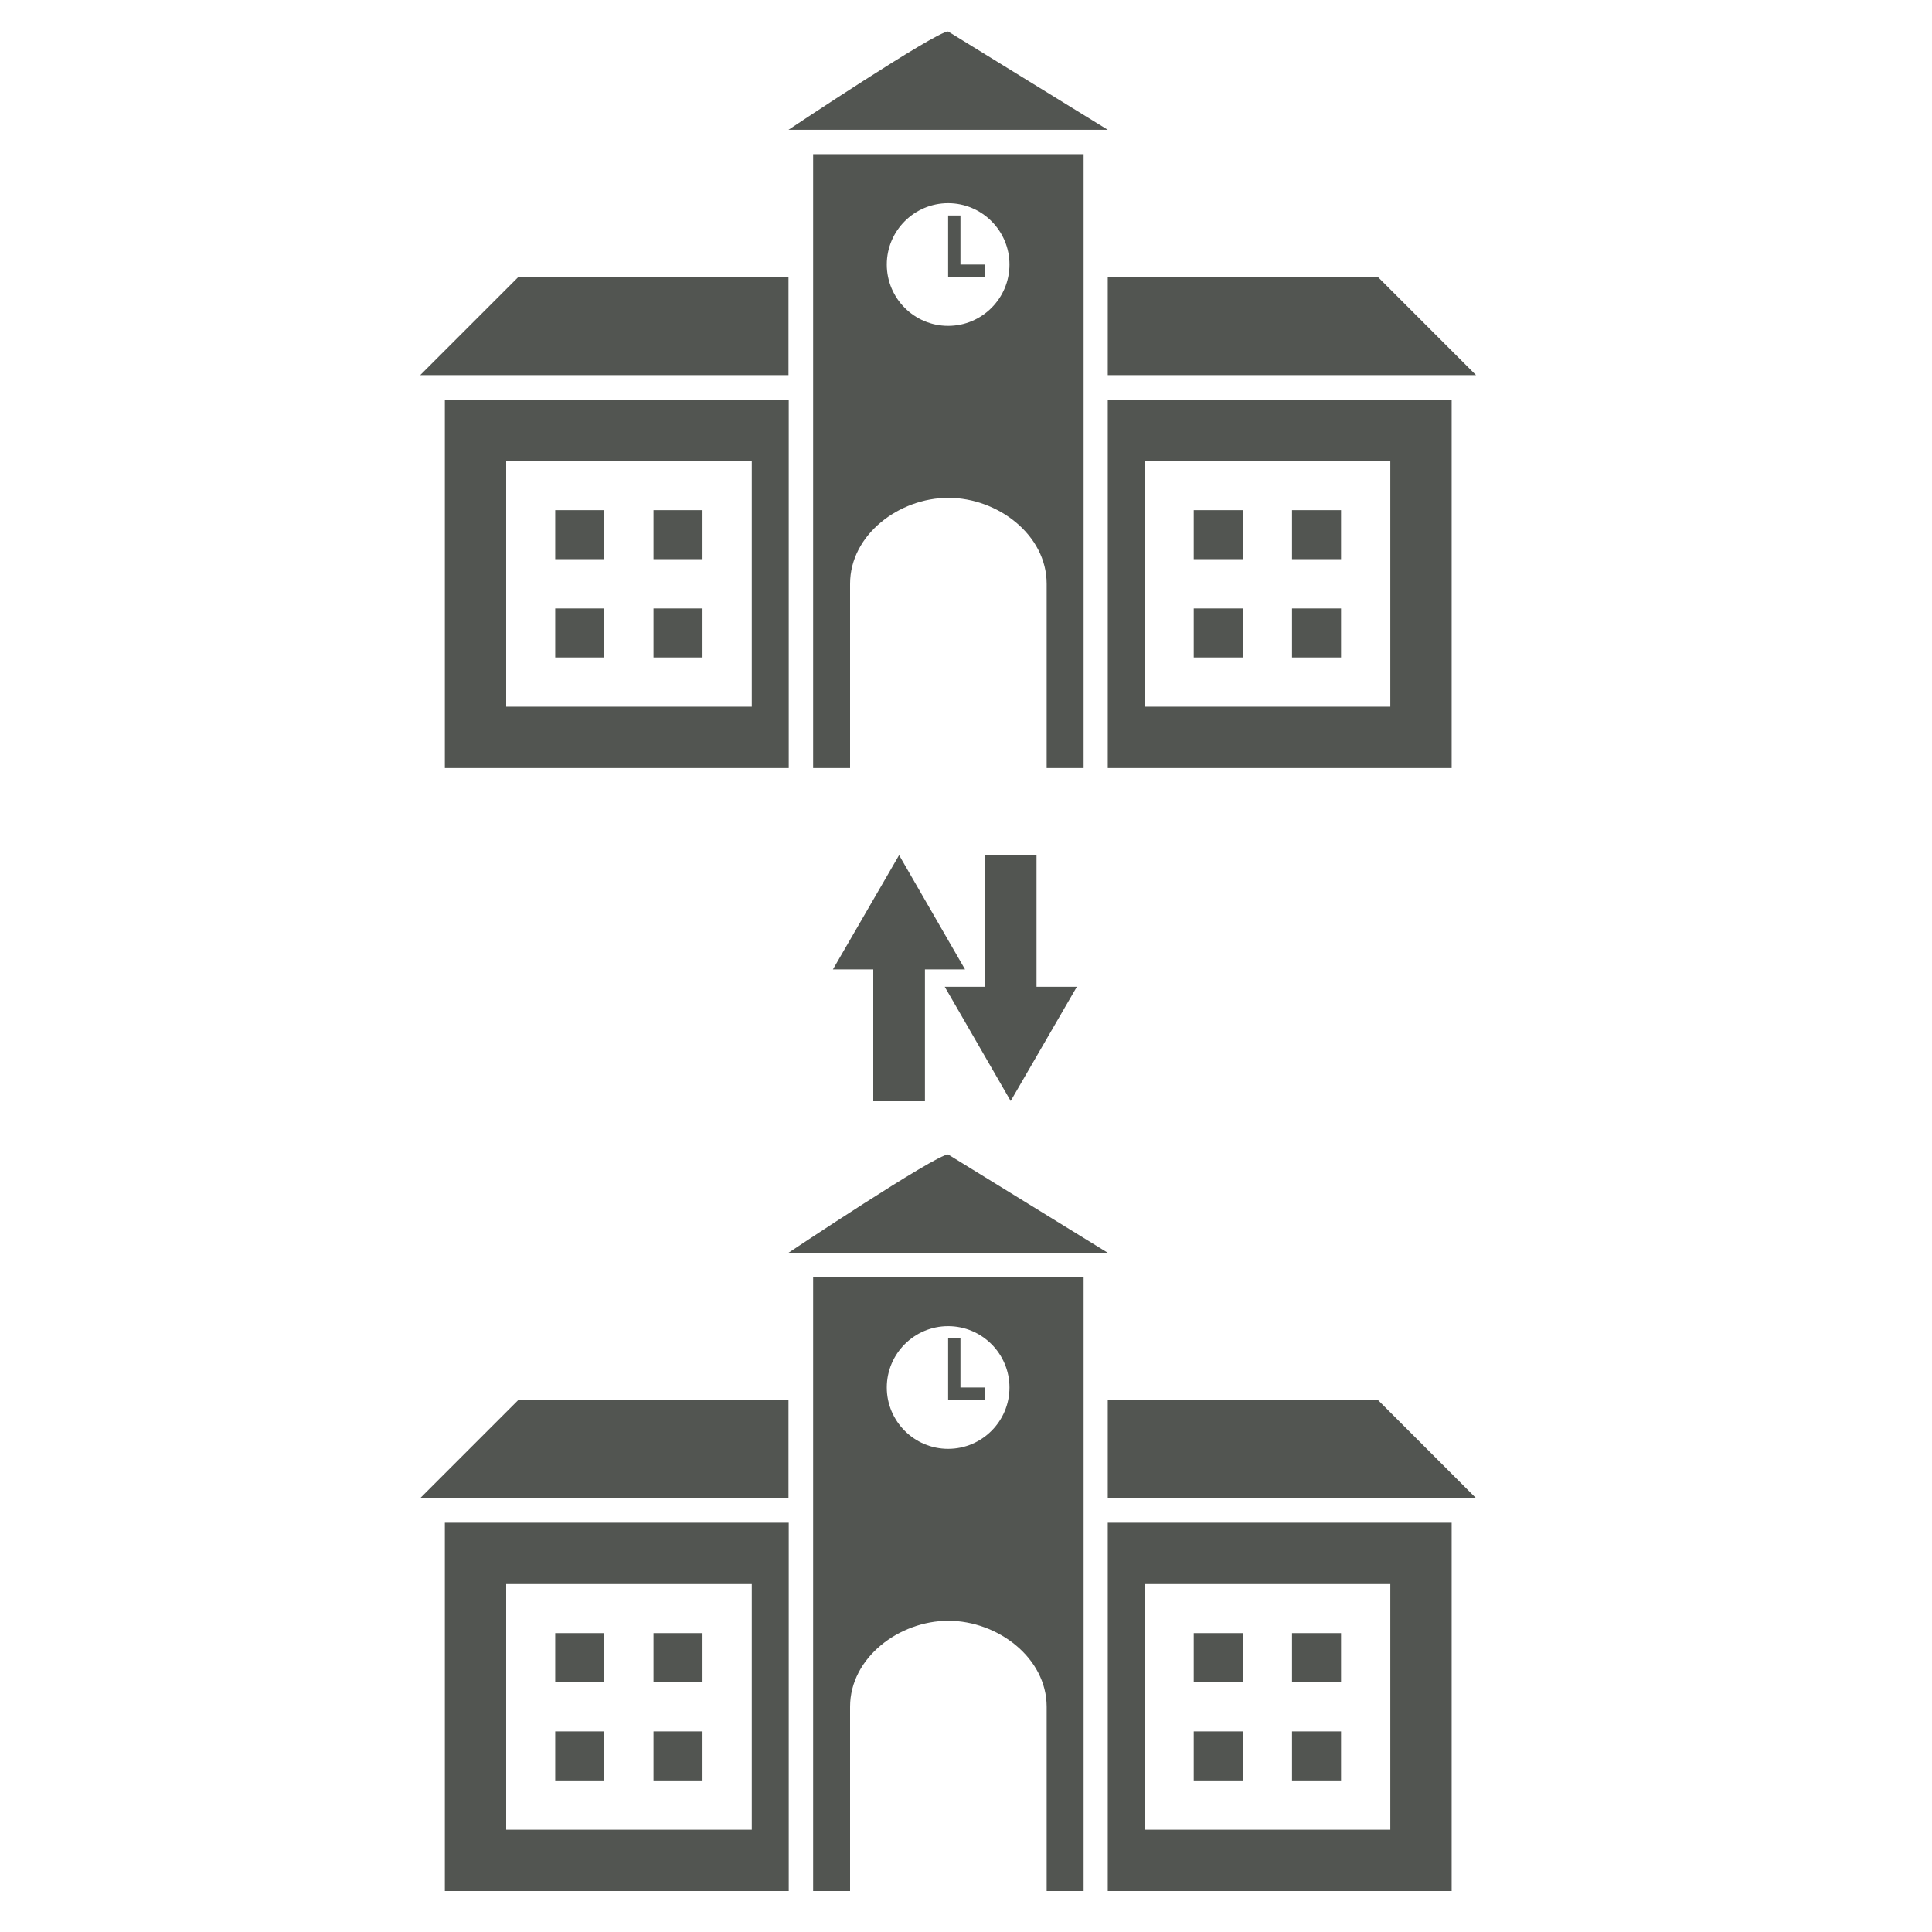 <?xml version="1.0" encoding="utf-8"?>
<!-- Generator: Adobe Illustrator 21.1.0, SVG Export Plug-In . SVG Version: 6.00 Build 0)  -->
<svg version="1.1" id="Calque_1" xmlns="http://www.w3.org/2000/svg" xmlns:xlink="http://www.w3.org/1999/xlink" x="0px" y="0px"
	 viewBox="0 0 800 800" style="enable-background:new 0 0 800 800;" xml:space="preserve">
<style type="text/css">
	.st0{fill:#525551;}
</style>
<g>
	<g transform="translate(0,-952.362)">
		<path class="st0" d="M392.6,965.4c-5.1,0-66.1,40.7-66.1,40.7h132.2L392.6,965.4z M336.7,1016.2v254.2h15.3c0-25.4,0-50.8,0-76.3
			c0-20.3,20.3-35.6,40.7-35.6s40.7,15.3,40.7,35.6v76.3h15.3v-254.2L336.7,1016.2z M392.6,1036.5c14,0,25.4,11.4,25.4,25.4
			s-11.4,25.4-25.4,25.4s-25.4-11.4-25.4-25.4S378.6,1036.5,392.6,1036.5z M392.6,1041.6h5.1v20.3h10.2v5.1h-15.3V1041.6z
			 M214.7,1067l-40.7,40.7h152.5V1067H214.7z M458.7,1067v40.7h152.5l-40.7-40.7H458.7z M184.2,1117.9v152.5h142.4v-152.5
			L184.2,1117.9z M458.7,1117.9v152.5h142.4v-152.5L458.7,1117.9z M209.6,1143.3c37.1,0,68.3,0,101.7,0c0,37.1,0,68.4,0,101.7
			c-35,0-71.5,0-101.7,0C209.6,1207.9,209.6,1176.6,209.6,1143.3L209.6,1143.3z M474,1143.3c37.1,0,68.4,0,101.7,0
			c0,37.1,0,68.4,0,101.7c-35,0-71.5,0-101.7,0C474,1207.9,474,1176.6,474,1143.3L474,1143.3z M229.9,1163.6v20.3h20.3v-20.3H229.9z
			 M270.6,1163.6v20.3h20.3v-20.3H270.6z M494.3,1163.6v20.3h20.3v-20.3H494.3z M535,1163.6v20.3h20.3v-20.3H535z M229.9,1204.3
			v20.3h20.3v-20.3H229.9z M270.6,1204.3v20.3h20.3v-20.3H270.6z M494.3,1204.3v20.3h20.3v-20.3H494.3z M535,1204.3v20.3h20.3v-20.3
			H535z"/>
	</g>
</g>
<g>
	<g>
		<polygon class="st0" points="407.9,354 407.9,408.6 391.2,408.6 418.5,455.9 445.9,408.6 429.2,408.6 429.2,354 		"/>
		<polygon class="st0" points="344.9,401.4 361.6,401.4 361.6,456 383,456 383,401.4 399.6,401.4 372.3,354.1 		"/>
	</g>
</g>
<g>
	<g transform="translate(0,-952.362)">
		<path class="st0" d="M392.6,1430.4c-5.1,0-66.1,40.7-66.1,40.7h132.2L392.6,1430.4z M336.7,1481.2v254.2h15.3
			c0-25.4,0-50.8,0-76.3c0-20.3,20.3-35.6,40.7-35.6s40.7,15.3,40.7,35.6v76.3h15.3v-254.2L336.7,1481.2z M392.6,1501.5
			c14,0,25.4,11.4,25.4,25.4s-11.4,25.4-25.4,25.4s-25.4-11.4-25.4-25.4S378.6,1501.5,392.6,1501.5z M392.6,1506.6h5.1v20.3h10.2
			v5.1h-15.3V1506.6z M214.7,1532l-40.7,40.7h152.5V1532H214.7z M458.7,1532v40.7h152.5l-40.7-40.7H458.7z M184.2,1582.9v152.5
			h142.4v-152.5L184.2,1582.9z M458.7,1582.9v152.5h142.4v-152.5L458.7,1582.9z M209.6,1608.3c37.1,0,68.3,0,101.7,0
			c0,37.1,0,68.4,0,101.7c-35,0-71.5,0-101.7,0C209.6,1672.9,209.6,1641.6,209.6,1608.3L209.6,1608.3z M474,1608.3
			c37.1,0,68.4,0,101.7,0c0,37.1,0,68.4,0,101.7c-35,0-71.5,0-101.7,0C474,1672.9,474,1641.6,474,1608.3L474,1608.3z M229.9,1628.6
			v20.3h20.3v-20.3H229.9z M270.6,1628.6v20.3h20.3v-20.3H270.6z M494.3,1628.6v20.3h20.3v-20.3H494.3z M535,1628.6v20.3h20.3v-20.3
			H535z M229.9,1669.3v20.3h20.3v-20.3H229.9z M270.6,1669.3v20.3h20.3v-20.3H270.6z M494.3,1669.3v20.3h20.3v-20.3H494.3z
			 M535,1669.3v20.3h20.3v-20.3H535z"/>
	</g>
</g>
</svg>
